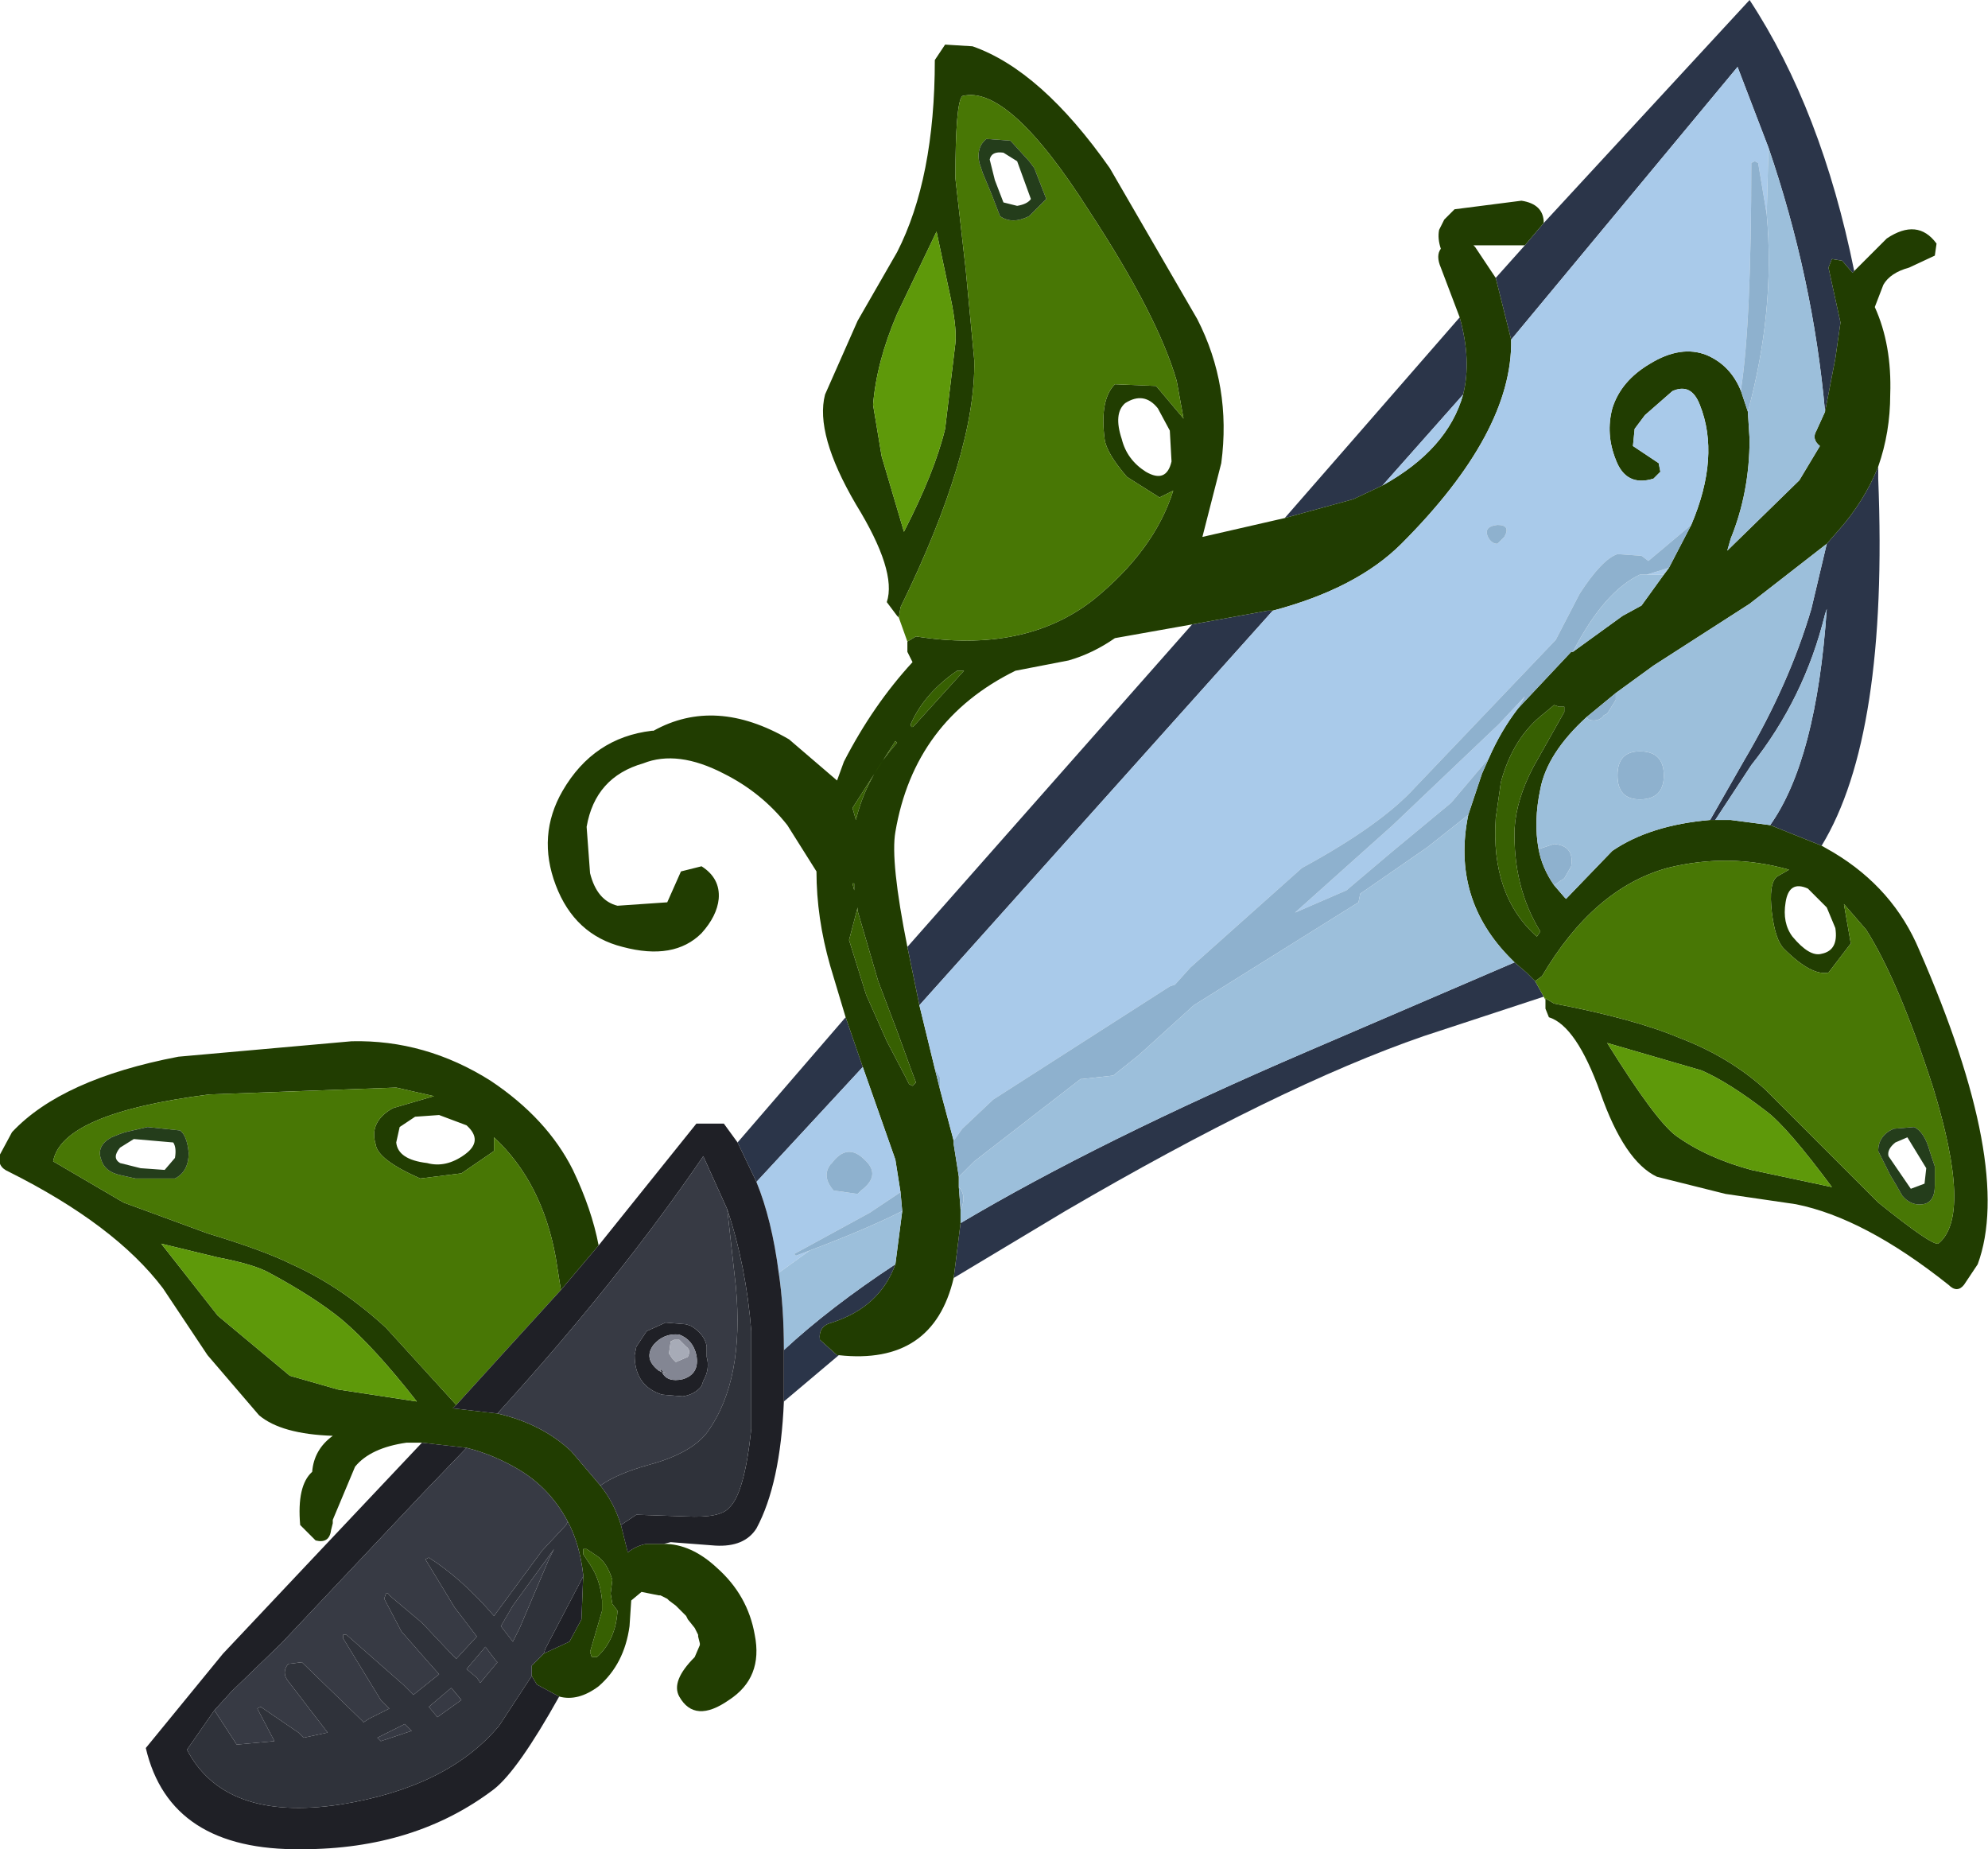 <?xml version="1.0" encoding="UTF-8" standalone="no"?>
<!-- Created with Inkscape (http://www.inkscape.org/) -->

<svg
   xmlns:dc="http://purl.org/dc/elements/1.1/"
   xmlns:cc="http://creativecommons.org/ns#"
   xmlns:rdf="http://www.w3.org/1999/02/22-rdf-syntax-ns#"
   xmlns:svg="http://www.w3.org/2000/svg"
   xmlns="http://www.w3.org/2000/svg"
   version="1.1"
   width="57.95"
   height="53.9"
   viewBox="-28.95 -26.95 57.95 53.9"
   id="svg2">
  <defs
     id="defs63" />
  <g
     id="shape_1"
     style="stroke-linecap:round;stroke-linejoin:round">
    <path
       d="m 16.05,-20.45 m 0,0 -0.55,0.65 -0.85,0.95 0.45,1.8 6.6,-7.95 0.9,2.35 q 1.3,3.8 1.65,7.7 l 0.3,-1.55 0.15,-1.05 -0.35,-1.6 0.1,-0.25 0.3,0.05 0.3,0.35 0.05,-0.05 q -0.95,-4.7 -3.05,-7.9 l -6,6.5 m -2.35,5 q 0.25,-1 -0.1,-2.25 l -3.05,3.5 -2.05,2.35 2,-0.55 0.85,-0.4 2.35,-2.65 M -3.8,4.15 -4.3,2.7 -7.45,6.35 -6.9,7.5 -3.8,4.15 m -0.9,7.45 q 1.4,-0.45 1.85,-1.7 -1.9,1.25 -3.25,2.5 l 0,0.9 0,0.6 1.6,-1.35 -0.05,0 -0.5,-0.45 Q -5.1,11.7 -4.7,11.6 M -0.95,8.7 -1.15,10.3 2.1,8.35 Q 8.35,4.7 12.55,3.25 L 16.05,2.1 15.8,1.65 15.6,1.45 15.55,1.4 15.2,1.1 9.15,3.7 q -6.05,2.6 -10.1,5 m -1.55,-8.05 0.35,1.7 10.3,-11.5 -0.15,0 -2.2,0.4 -8.3,9.4 m 25.15,-3.55 1.5,0.6 Q 26.1,-5.5 25.8,-13 l 0,-0.35 q -0.4,1 -1.15,1.85 l -0.35,0.4 -0.45,1.9 Q 23.2,-7 21.9,-4.8 l -1,1.75 0.15,0 1.05,-1.6 q 1.55,-1.95 2.15,-4.4 L 24.3,-9.2 q -0.3,4.4 -1.65,6.3"
       id="path5"
       style="fill:#2b3549;fill-opacity:1;stroke:none" />
    <path
       d="M 16.05,-20.45"
       id="path7"
       style="fill:none;stroke:none" />
    <path
       d="m 16.05,-20.45 m 0,0 q 0,-0.55 -0.65,-0.65 l -1.95,0.25 -0.3,0.3 -0.15,0.3 q -0.05,0.25 0.05,0.55 -0.15,0.2 0,0.55 l 0.55,1.45 q 0.35,1.25 0.1,2.25 -0.45,1.6 -2.35,2.65 l -0.85,0.4 -2,0.55 -2.4,0.55 0.55,-2.15 q 0.3,-2.25 -0.7,-4.2 l -2.55,-4.4 q -2,-2.85 -4,-3.55 l -0.8,-0.05 -0.3,0.45 q 0,3.45 -1.1,5.6 l -1.15,2 -0.95,2.15 q -0.3,1.15 0.9,3.2 1.2,1.95 0.9,2.85 l 0.3,0.4 0.05,0.05 0.05,-0.3 q 2.2,-4.5 2.15,-7.2 l -0.25,-2.65 -0.3,-2.65 q 0,-2.2 0.2,-2.4 1.35,-0.35 3.7,3.35 2,3.05 2.55,4.95 l 0.2,1.1 -0.8,-0.95 -1.2,-0.05 q -0.45,0.45 -0.3,1.6 0.05,0.4 0.65,1.1 l 0.95,0.6 0.4,-0.2 q -0.55,1.75 -2.35,3.2 -2,1.55 -5.15,1.05 l -0.25,0.15 0,0.3 0.15,0.3 q -1.15,1.25 -2,2.9 l -0.2,0.55 -1.4,-1.2 Q -8.1,-6.65 -9.9,-5.65 l -0.05,0 q -1.7,0.2 -2.6,1.75 -0.75,1.3 -0.2,2.75 0.55,1.45 1.95,1.8 1.5,0.4 2.3,-0.4 0.45,-0.5 0.5,-1 0.05,-0.6 -0.5,-0.95 l -0.6,0.15 -0.4,0.9 -1.45,0.1 q -0.6,-0.15 -0.8,-0.95 l -0.1,-1.35 q 0.25,-1.45 1.65,-1.85 1,-0.4 2.35,0.3 1.1,0.55 1.85,1.5 l 0.85,1.35 q 0,1.35 0.4,2.75 l 0.45,1.5 0.5,1.45 0.95,2.7 0.15,0.95 0.05,0.55 -0.2,1.55 q -0.45,1.25 -1.85,1.7 -0.4,0.1 -0.35,0.5 l 0.5,0.45 0.05,0 q 2.75,0.3 3.35,-2.25 l 0.2,-1.6 0,-0.4 L -1,7.65 -1,7.35 -1.15,6.4 -1.15,6.3 -1.55,4.8 -1.7,4.2 -2.15,2.35 -2.5,0.65 Q -3,-1.85 -2.85,-2.7 -2.3,-5.95 0.65,-7.4 L 2.2,-7.7 q 0.7,-0.2 1.35,-0.65 l 2.25,-0.4 2.2,-0.4 0.15,0 q 2.45,-0.65 3.75,-1.95 3.25,-3.25 3.2,-5.95 l -0.45,-1.8 -0.6,-0.9 -0.05,-0.05 0.1,0 1.3,0 0.1,0 0.55,-0.65 m 0.05,22.65 0,0.25 0.1,0.25 q 0.8,0.25 1.5,2.2 0.7,2 1.65,2.45 l 2,0.5 2.05,0.3 q 2,0.4 4.45,2.35 0.25,0.25 0.45,0 L 28.7,9.9 Q 29.75,7.05 27,0.75 26.25,-1.05 24.5,-2.1 l -0.35,-0.2 -1.5,-0.6 -1.15,-0.15 -0.45,0 -0.15,0 q -1.75,0.15 -2.85,0.9 l -1.35,1.4 -0.05,-0.05 -0.3,-0.35 Q 16,-1.65 15.9,-2.2 15.75,-3 15.95,-3.95 16.15,-5 17.3,-6.05 l 0.85,-0.7 1.1,-0.8 2.8,-1.8 2.25,-1.75 0.35,-0.4 q 0.75,-0.85 1.15,-1.85 0.35,-1 0.35,-2.1 Q 26.2,-16.9 25.7,-18 l 0.25,-0.65 q 0.2,-0.35 0.75,-0.5 l 0.75,-0.35 0.05,-0.35 Q 26.95,-20.6 26.05,-20 l -0.95,0.95 -0.05,0.05 -0.3,-0.35 -0.3,-0.05 -0.1,0.25 0.35,1.6 -0.15,1.05 -0.3,1.55 -0.25,0.55 q -0.15,0.25 0.1,0.45 l -0.6,1 -2.1,2.05 0.1,-0.35 q 0.55,-1.35 0.55,-2.9 l -0.05,-0.8 -0.2,-0.6 q -0.3,-0.75 -1,-1.05 -0.75,-0.3 -1.65,0.25 -0.85,0.5 -1.1,1.3 -0.2,0.75 0.1,1.5 0.3,0.8 1.1,0.55 l 0.2,-0.2 -0.05,-0.25 -0.75,-0.5 0.05,-0.5 0.3,-0.4 0.8,-0.7 q 0.55,-0.25 0.8,0.4 0.6,1.5 -0.25,3.5 l -0.65,1.25 -0.15,0.2 -0.65,0.9 -0.55,0.3 -1.45,1.05 -0.05,0 -1.55,1.65 q -0.5,0.65 -0.85,1.45 l -0.2,0.45 -0.4,1.2 q -0.5,2.45 1.25,4.2 l 0.1,0.1 0.35,0.3 0.05,0.05 0.2,0.2 L 16,1.5 q 1.5,-2.55 3.65,-3.15 1.8,-0.45 3.55,0.05 l -0.35,0.2 q -0.25,0.2 -0.15,1.05 0.1,0.8 0.35,1.05 0.8,0.8 1.3,0.7 L 25,0.55 24.8,-0.6 25.45,0.15 q 0.95,1.5 1.95,4.6 1.15,3.75 0.15,4.55 -0.2,0.05 -1.75,-1.2 L 24.15,6.45 22.5,4.8 Q 21.45,3.85 20,3.3 18.7,2.75 16.35,2.3 L 16.1,2.15 16.1,2.2 M 3.75,-14.15 q -0.25,-0.75 0.1,-1.05 0.55,-0.35 0.95,0.15 l 0.35,0.65 0.05,0.9 q -0.15,0.65 -0.75,0.3 -0.55,-0.35 -0.7,-0.95 m 12.75,7.8 0.15,0 0,0.15 -0.9,1.6 q -0.5,0.95 -0.55,1.8 -0.05,1.7 0.75,3 l -0.1,0.15 q -1.35,-1.2 -1.2,-3.45 l 0.15,-1.05 q 0.35,-1.3 1.25,-2 l 0.3,-0.25 0.15,0.05 m 7.8,5.85 0.25,0.6 q 0.1,0.65 -0.4,0.75 -0.35,0.1 -0.85,-0.5 -0.3,-0.4 -0.2,-1 0.1,-0.65 0.65,-0.4 L 24.3,-0.5 M -2.4,-5.85 q 0.4,-0.9 1.35,-1.55 l 0.2,0 -1.45,1.6 q -0.1,0.1 -0.1,-0.05 m -1.6,2.8 -0.1,-0.35 1.25,-1.95 0.05,0.05 q -0.9,1 -1.2,2.25 m -0.2,3.5 0.25,-0.95 0,0.1 0.6,2.05 0.55,1.45 0.4,1.1 0.15,0.4 -0.1,0.1 -0.1,-0.05 -0.1,-0.2 L -3.1,3.4 -3.7,2.05 -4.2,0.45 m 0.15,-1.65 0,0.2 -0.05,-0.2 0.05,0 m -8.55,11.85 1.1,-1.3 q -0.2,-1.05 -0.75,-2.2 -0.75,-1.5 -2.4,-2.6 -1.9,-1.2 -4.05,-1.15 l -5.05,0.45 q -3.4,0.65 -4.85,2.2 l -0.35,0.65 q -0.1,0.35 0.25,0.5 3.1,1.55 4.5,3.4 l 1.3,1.95 1.5,1.75 q 0.65,0.55 2.15,0.6 -0.55,0.4 -0.6,1.05 -0.45,0.4 -0.35,1.55 l 0.45,0.45 q 0.4,0.1 0.45,-0.3 l 0.05,-0.2 0,-0.1 0.65,-1.55 q 0.45,-0.55 1.5,-0.7 l 0.45,0 1.3,0.15 q 0.8,0.2 1.55,0.65 0.9,0.55 1.4,1.5 0.35,0.65 0.45,1.55 l 0,0.05 -0.05,1.25 -0.35,0.65 -0.65,0.3 -0.1,0.05 -0.35,0.35 0,0.3 0.15,0.25 0.65,0.35 q 0.55,0.15 1.15,-0.3 0.75,-0.65 0.9,-1.75 l 0.05,-0.75 0.3,-0.25 0.5,0.1 0.05,0 0.2,0.1 0.05,0.05 0.2,0.15 0.3,0.3 0.05,0.1 0.2,0.25 0.1,0.2 0,0.05 0.05,0.2 0,0.05 -0.15,0.35 q -0.7,0.7 -0.45,1.15 0.45,0.8 1.45,0.1 1,-0.65 0.75,-1.9 -0.2,-1.15 -1.1,-1.95 -0.75,-0.7 -1.55,-0.7 l -0.5,0 q -0.3,0.05 -0.55,0.25 l -0.2,-0.8 q -0.2,-0.65 -0.6,-1.15 l -0.85,-1 q -0.85,-0.8 -2.15,-1.1 l -1.3,-0.15 0.1,-0.1 -2.05,-2.25 Q -19,10.55 -20.45,9.9 -21.25,9.5 -22.9,9 L -25.35,8.1 -27.4,6.9 q 0.25,-1.4 4.55,-1.95 l 5.45,-0.2 1.1,0.25 -1.2,0.35 q -0.7,0.4 -0.5,1.05 0.05,0.45 1.3,1 l 1.2,-0.15 0.95,-0.65 0,-0.4 q 1.4,1.3 1.8,3.5 l 0.15,0.95 m -4.25,-5.05 0.7,-0.05 0.8,0.3 q 0.5,0.45 -0.05,0.85 -0.55,0.4 -1.1,0.25 -0.85,-0.1 -0.9,-0.6 l 0.1,-0.45 0.45,-0.3 m 5.1,13.05 -0.2,-0.3 0,-0.15 0.1,0 0.3,0.2 q 0.3,0.2 0.45,0.7 l -0.05,0.4 0.05,0.3 0.15,0.2 q -0.05,0.85 -0.6,1.35 l -0.15,0 -0.05,-0.15 0.35,-1.2 0,-0.3 q -0.05,-0.6 -0.35,-1.05 m 34.3,-13.2 q 0.6,0.45 1.9,2.2 L 22.1,7.15 q -1.3,-0.35 -2.2,-1 -0.6,-0.45 -2,-2.7 l 2.75,0.8 q 0.8,0.35 1.9,1.2 M -3.5,-15.15 q 0.1,-1.25 0.7,-2.65 l 1.15,-2.4 0.35,1.65 q 0.25,1.1 0.2,1.6 l -0.3,2.5 q -0.3,1.25 -1.2,3 l -0.65,-2.2 -0.25,-1.5 m -15.6,28.7 -1.4,-0.4 -2.1,-1.75 -1.65,-2.1 1.65,0.4 q 1.05,0.2 1.5,0.45 1.3,0.7 2.1,1.35 0.95,0.8 2.2,2.4 l -2.3,-0.35"
       id="path9"
       style="fill:#213d01;fill-opacity:1;stroke:none" />
    <path
       d="M 16.05,-20.45"
       id="path11"
       style="fill:none;stroke:none" />
    <path
       d="m 11.35,-12.8 m 0,0 q 1.9,-1.05 2.35,-2.65 l -2.35,2.65 M -2.85,6.85 -3.8,4.15 -6.9,7.5 q 0.45,1.1 0.65,2.65 L -5.35,9.5 -5.75,9.65 -5.8,9.6 -3.6,8.4 -2.7,7.8 -2.85,6.85 M -1.55,4.8 -1.15,6.3 -0.9,5.95 0,5.1 5.15,1.8 5.3,1.75 5.75,1.25 9,-1.65 Q 11.3,-2.9 12.3,-4 l 4.1,-4.3 0.7,-1.35 q 0.65,-1 1.1,-1.15 l 0.7,0.05 0.2,0.15 1.25,-1.05 q 0.85,-2 0.25,-3.5 -0.25,-0.65 -0.8,-0.4 l -0.8,0.7 -0.3,0.4 -0.05,0.5 0.75,0.5 0.05,0.25 -0.2,0.2 q -0.8,0.25 -1.1,-0.55 -0.3,-0.75 -0.1,-1.5 0.25,-0.8 1.1,-1.3 0.9,-0.55 1.65,-0.25 0.7,0.3 1,1.05 l 0,-0.05 q 0.3,-1.95 0.3,-6.6 l 0.1,-0.05 0.1,0.05 0.25,1.5 0.05,-1.95 -0.9,-2.35 -6.6,7.95 q 0.05,2.7 -3.2,5.95 -1.3,1.3 -3.75,1.95 l -10.3,11.5 0.45,1.85 0.15,0.25 0,0.35 m 21.1,-15 0.15,-0.2 -0.65,0.2 0.5,0 m -5.1,5.35 q 0.35,-0.8 0.85,-1.45 l 0.2,-0.35 -0.75,0.8 -3.1,2.95 -2.85,2.55 1.5,-0.65 1.3,-1.1 1.75,-1.45 1.1,-1.3 m 0,-6.4 q -0.2,-0.35 0.25,-0.4 0.4,0 0.2,0.35 l -0.2,0.2 q -0.15,0 -0.25,-0.15 m -19.1,19 Q -5,7.35 -4.75,7 L -4.7,6.95 q 0.45,-0.6 0.95,-0.1 0.5,0.45 -0.1,0.9 l -0.1,0.1 -0.7,-0.1"
       id="path13"
       style="fill:#a9caea;fill-opacity:1;stroke:none" />
    <path
       d="M 11.35,-12.8"
       id="path15"
       style="fill:none;stroke:none" />
    <path
       d="m -2.7,-9.25 m 0,0 -0.05,0.3 0.25,0.7 0.25,-0.15 q 3.15,0.5 5.15,-1.05 1.8,-1.45 2.35,-3.2 l -0.4,0.2 -0.95,-0.6 q -0.6,-0.7 -0.65,-1.1 -0.15,-1.15 0.3,-1.6 l 1.2,0.05 0.8,0.95 -0.2,-1.1 q -0.55,-1.9 -2.55,-4.95 -2.35,-3.7 -3.7,-3.35 -0.2,0.2 -0.2,2.4 l 0.3,2.65 0.25,2.65 q 0.05,2.7 -2.15,7.2 M 16,1.5 l -0.2,0.15 0.25,0.45 0.05,0.1 0,-0.05 0.25,0.15 q 2.35,0.45 3.65,1 1.45,0.55 2.5,1.5 l 1.65,1.65 1.65,1.65 q 1.55,1.25 1.75,1.2 1,-0.8 -0.15,-4.55 -1,-3.1 -1.95,-4.6 L 24.8,-0.6 25,0.55 24.35,1.4 Q 23.85,1.5 23.05,0.7 22.8,0.45 22.7,-0.35 22.6,-1.2 22.85,-1.4 L 23.2,-1.6 Q 21.45,-2.1 19.65,-1.65 17.5,-1.05 16,1.5 m -15.45,-24.3 0.5,0.55 0.15,0.2 0.35,0.9 -0.5,0.5 q -0.5,0.25 -0.85,0 l -0.25,-0.65 -0.25,-0.6 -0.1,-0.3 q -0.1,-0.45 0.2,-0.7 l 0.7,0.05 0.05,0.05 M 25.8,6.6 q 0,-0.45 0.45,-0.65 l 0.6,-0.05 q 0.3,0.15 0.45,0.7 l 0.15,0.45 0,0.55 q 0,0.5 -0.35,0.55 Q 26.75,8.2 26.5,7.9 L 26.3,7.55 26.15,7.3 25.8,6.6 m -39.95,5.75 1.55,-1.7 -0.15,-0.95 q -0.4,-2.2 -1.8,-3.5 l 0,0.4 -0.95,0.65 -1.2,0.15 q -1.25,-0.55 -1.3,-1 -0.2,-0.65 0.5,-1.05 l 1.2,-0.35 -1.1,-0.25 -5.45,0.2 q -4.3,0.55 -4.55,1.95 l 2.05,1.2 2.45,0.9 q 1.65,0.5 2.45,0.9 1.45,0.65 2.75,1.85 l 2.05,2.25 1.5,-1.65 M -25.3,6.05 -24.65,5.9 -23.7,6 q 0.2,0.15 0.25,0.65 0,0.55 -0.4,0.75 l -0.85,0 -0.3,0 -0.45,-0.1 Q -25.9,7.2 -26,6.85 -26.15,6.45 -25.7,6.2 l 0.25,-0.1 0.15,-0.05"
       id="path17"
       style="fill:#487705;fill-opacity:1;stroke:none" />
    <path
       d="M -2.7,-9.25"
       id="path19"
       style="fill:none;stroke:none" />
    <path
       d="m -2.65,8.35 m 0,0 -0.05,-0.55 -0.9,0.6 -2.2,1.2 0.05,0.05 0.4,-0.15 q 1.6,-0.6 2.7,-1.15 M -1,7.65 -0.95,8.3 -0.9,8.2 Q -0.8,7.85 -1,7.65 M -1.15,6.4 -1,7.35 -0.55,6.9 2.55,4.5 2.6,4.5 3.5,4.4 4.25,3.8 l 1.6,-1.45 4.8,-3 0.05,-0.25 1.95,-1.35 1.2,-0.95 0.4,-1.2 0.2,-0.45 -1.1,1.3 -1.75,1.45 -1.3,1.1 -1.5,0.65 2.85,-2.55 3.1,-2.95 0.75,-0.8 -0.2,0.35 1.55,-1.65 0.05,0 q 0.9,-1.75 1.95,-2.25 l 0.2,0 0.65,-0.2 0.65,-1.25 -1.25,1.05 -0.2,-0.15 -0.7,-0.05 q -0.45,0.15 -1.1,1.15 L 16.4,-8.3 12.3,-4 q -1,1.1 -3.3,2.35 L 5.75,1.25 5.3,1.75 5.15,1.8 0,5.1 -0.9,5.95 -1.15,6.3 l 0,0.1 M -1.7,4.2 -1.55,4.8 -1.55,4.45 -1.7,4.2 m 17.6,-6.4 q 0.1,0.55 0.45,1.05 l 0.3,-0.2 0.2,-0.35 q 0.1,-0.6 -0.5,-0.65 L 15.9,-2.2 m 2.25,-4.55 -0.85,0.7 q 0.05,0.1 0.2,0.1 0.2,0 0.3,-0.15 l 0.1,-0.05 0.25,-0.4 0,-0.05 0,-0.15 m 3.65,-8.8 0.2,0.6 q 0.8,-2.95 0.55,-5.75 l -0.25,-1.5 -0.1,-0.05 -0.1,0.05 q 0,4.65 -0.3,6.6 l 0,0.05 m -7.1,3.9 q -0.45,0.05 -0.25,0.4 0.1,0.15 0.25,0.15 l 0.2,-0.2 q 0.2,-0.35 -0.2,-0.35 m 4.15,8 q 0.7,0 0.7,-0.7 0,-0.7 -0.7,-0.7 -0.65,0 -0.65,0.7 0,0.7 0.65,0.7 M -4.75,7 Q -5,7.35 -4.65,7.75 l 0.7,0.1 0.1,-0.1 q 0.6,-0.45 0.1,-0.9 -0.5,-0.5 -0.95,0.1 L -4.75,7"
       id="path21"
       style="fill:#8eb1ce;fill-opacity:1;stroke:none" />
    <path
       d="M -2.65,8.35"
       id="path23"
       style="fill:none;stroke:none" />
    <path
       d="m -2.85,9.9 m 0,0 0.2,-1.55 q -1.1,0.55 -2.7,1.15 l -0.9,0.65 q 0.15,1 0.15,2.25 1.35,-1.25 3.25,-2.5 m 1.9,-1.6 0,0.4 Q 3.1,6.3 9.15,3.7 L 15.2,1.1 15.1,1 q -1.75,-1.75 -1.25,-4.2 l -1.2,0.95 -1.95,1.35 -0.05,0.25 -4.8,3 L 4.25,3.8 3.5,4.4 2.6,4.5 2.55,4.5 -0.55,6.9 -1,7.35 l 0,0.3 q 0.2,0.2 0.1,0.55 l -0.05,0.1 m 19.85,-17.6 0.65,-0.9 -0.5,0 -0.2,0 Q 17.8,-9.7 16.9,-7.95 L 18.35,-9 18.9,-9.3 m 2.6,6.25 1.15,0.15 Q 24,-4.8 24.3,-9.2 l -0.05,0.15 q -0.6,2.45 -2.15,4.4 l -1.05,1.6 0.45,0 m -3.45,0.9 q 1.1,-0.75 2.85,-0.9 l 1,-1.75 q 1.3,-2.2 1.95,-4.4 l 0.45,-1.9 -2.25,1.75 -2.8,1.8 -1.1,0.8 0,0.15 0,0.05 -0.25,0.4 -0.1,0.05 q -0.1,0.15 -0.3,0.15 -0.15,0 -0.2,-0.1 -1.15,1.05 -1.35,2.1 -0.2,0.95 -0.05,1.75 l 0.45,-0.15 q 0.6,0.05 0.5,0.65 l -0.2,0.35 -0.3,0.2 0.3,0.35 0.05,0.05 1.35,-1.4 M 24,-14.4 l 0.25,-0.55 q -0.35,-3.9 -1.65,-7.7 l -0.05,1.95 q 0.25,2.8 -0.55,5.75 l 0.05,0.8 q 0,1.55 -0.55,2.9 l -0.1,0.35 2.1,-2.05 0.6,-1 q -0.25,-0.2 -0.1,-0.45 m -4.45,10.05 q 0,0.7 -0.7,0.7 -0.65,0 -0.65,-0.7 0,-0.7 0.65,-0.7 0.7,0 0.7,0.7"
       id="path25"
       style="fill:#9cbfdb;fill-opacity:1;stroke:none" />
    <path
       d="M -2.85,9.9"
       id="path27"
       style="fill:none;stroke:none" />
    <path
       d="m 0.7,-22.25 m 0,0 0.4,1.1 Q 1,-21 0.7,-20.95 l -0.4,-0.1 -0.25,-0.65 -0.15,-0.6 q 0.05,-0.25 0.4,-0.2 l 0.4,0.25 M 27.15,7.55 26.75,7.7 26.1,6.75 q -0.05,-0.2 0.2,-0.4 L 26.65,6.2 27.2,7.1 27.15,7.55 m -52.6,-1.05 0.4,-0.25 1.15,0.1 q 0.1,0.15 0.05,0.45 l -0.3,0.35 -0.7,-0.05 -0.6,-0.15 q -0.25,-0.15 0,-0.45 M 1.05,-22.25 0.55,-22.8 0.5,-22.85 -0.2,-22.9 q -0.3,0.25 -0.2,0.7 l 0.1,0.3 0.25,0.6 0.25,0.65 q 0.35,0.25 0.85,0 l 0.5,-0.5 -0.35,-0.9 -0.15,-0.2 m 25.2,28.2 Q 25.8,6.15 25.8,6.6 l 0.35,0.7 0.15,0.25 0.2,0.35 q 0.25,0.3 0.6,0.25 0.35,-0.05 0.35,-0.55 l 0,-0.55 L 27.3,6.6 Q 27.15,6.05 26.85,5.9 l -0.6,0.05 M -24.65,5.9 -25.3,6.05 -25.45,6.1 -25.7,6.2 q -0.45,0.25 -0.3,0.65 0.1,0.35 0.55,0.45 l 0.45,0.1 0.3,0 0.85,0 q 0.4,-0.2 0.4,-0.75 Q -23.5,6.15 -23.7,6 l -0.95,-0.1"
       id="path29"
       style="fill:#243d1b;fill-opacity:1;stroke:none" />
    <path
       d="M 0.7,-22.25"
       id="path31"
       style="fill:none;stroke:none" />
    <path
       d="m 24.45,7.65 m 0,0 Q 23.15,5.9 22.55,5.45 21.45,4.6 20.65,4.25 L 17.9,3.45 q 1.4,2.25 2,2.7 0.9,0.65 2.2,1 l 2.35,0.5 M -2.8,-17.8 q -0.6,1.4 -0.7,2.65 l 0.25,1.5 0.65,2.2 q 0.9,-1.75 1.2,-3 l 0.3,-2.5 q 0.05,-0.5 -0.2,-1.6 l -0.35,-1.65 -1.15,2.4 m -17.7,30.95 1.4,0.4 2.3,0.35 q -1.25,-1.6 -2.2,-2.4 -0.8,-0.65 -2.1,-1.35 -0.45,-0.25 -1.5,-0.45 l -1.65,-0.4 1.65,2.1 2.1,1.75"
       id="path33"
       style="fill:#5e990a;fill-opacity:1;stroke:none" />
    <path
       d="M 24.45,7.65"
       id="path35"
       style="fill:none;stroke:none" />
    <path
       d="m -7.45,6.35 m 0,0 -0.4,-0.55 -0.8,0 -2.85,3.55 -1.1,1.3 -1.55,1.7 -1.5,1.65 -0.1,0.1 1.3,0.15 q 3.55,-3.9 6,-7.5 l 0.7,1.55 q 0.55,1.65 0.7,3.55 l 0,2.85 q -0.2,1.9 -0.65,2.3 -0.25,0.3 -1.25,0.25 l -1.45,-0.05 -0.45,0.3 0.2,0.8 q 0.25,-0.2 0.55,-0.25 l 0.5,0 0.2,-0.05 1.3,0.1 q 0.85,0.05 1.2,-0.5 0.7,-1.3 0.8,-3.7 l 0,-0.6 0,-0.9 q 0,-1.25 -0.15,-2.25 Q -6.45,8.6 -6.9,7.5 L -7.45,6.35 M -9.75,13 q -0.45,-0.35 -0.15,-0.75 0.3,-0.35 0.75,-0.3 0.4,0.15 0.5,0.6 0.1,0.55 -0.4,0.7 -0.45,0.1 -0.6,-0.2 L -9.75,13 m 0.05,0 0.05,0.05 0.05,0 -0.1,-0.1 0,0.05 m 0.15,0.05 -0.05,0 0.1,0.05 -0.05,-0.05 m -5.8,2.2 -1.3,-0.15 -3.35,3.55 -2.45,2.6 -2.25,2.75 q 0.7,3 4.55,2.95 3.3,0 5.6,-1.75 0.7,-0.55 1.9,-2.7 l -0.65,-0.35 -0.15,-0.25 -0.95,1.45 q -1.5,1.8 -4.65,2.3 -3.35,0.5 -4.45,-1.6 l 0.8,-1.15 0.5,-0.55 1.45,-1.4 4.15,-4.4 1.25,-1.3 m 3.35,5 0.05,-1.25 -1.1,2.1 -0.05,0.15 0.1,-0.05 0.65,-0.3 0.35,-0.65 m 2.45,-8.65 -0.55,0.25 -0.3,0.45 -0.05,0.25 q 0,0.9 0.8,1.15 l 0.6,0.05 q 0.35,-0.05 0.55,-0.3 l 0.05,-0.15 q 0.2,-0.35 0.1,-0.7 l 0,-0.05 0,-0.25 Q -8.4,11.95 -8.8,11.7 l -0.15,-0.05 -0.6,-0.05"
       id="path37"
       style="fill:#1f2026;fill-opacity:1;stroke:none" />
    <path
       d="M -7.45,6.35"
       id="path39"
       style="fill:none;stroke:none" />
    <path
       d="m -8.45,6.75 m 0,0 q -2.45,3.6 -6,7.5 1.3,0.3 2.15,1.1 l 0.85,1 q 0.5,-0.35 1.4,-0.6 1.3,-0.35 1.75,-1 1.05,-1.5 0.8,-4.2 L -7.75,8.3 -8.45,6.75 m -1.65,5.1 0.55,-0.25 0.6,0.05 0.15,0.05 q 0.4,0.25 0.45,0.6 l 0,0.25 0,0.05 q 0.1,0.35 -0.1,0.7 l -0.05,0.15 q -0.2,0.25 -0.55,0.3 l -0.6,-0.05 q -0.8,-0.25 -0.8,-1.15 l 0.05,-0.25 0.3,-0.45 m -3.7,4.05 q -0.75,-0.45 -1.55,-0.65 l -1.25,1.3 -4.15,4.4 -1.45,1.4 -0.5,0.55 0.65,1 1.1,-0.1 -0.5,-0.95 0.1,-0.05 1.1,0.75 0.15,0.15 0.7,-0.15 -1.15,-1.5 q -0.2,-0.25 0,-0.5 l 0.4,-0.05 1.7,1.65 0.1,0.1 0.15,-0.1 0.6,-0.3 -0.25,-0.25 -1.1,-1.8 0,-0.1 0.1,0 1.65,1.45 0.3,0.3 0.75,-0.6 -0.4,-0.45 -0.7,-0.8 -0.5,-0.95 0.05,-0.15 q 0.05,-0.05 0.1,0.05 l 0.95,0.8 0.85,0.9 0.15,0.15 0.6,-0.65 -0.65,-0.85 -0.85,-1.4 0.1,-0.05 q 0.95,0.6 1.9,1.7 l 1.4,-1.9 0.7,-0.75 0.05,-0.1 q -0.5,-0.95 -1.4,-1.5 m 0,4.6 0.85,-2 0.15,-0.3 -1.2,1.65 -0.35,0.6 0.35,0.45 0.2,-0.4 m -3.35,2.8 -0.8,0.4 0.1,0.1 0.9,-0.3 -0.2,-0.2 m -1.75,0.8 0,-0.05 0,0.05 m 3.1,-1.85 -0.65,0.55 0.25,0.3 0.7,-0.5 -0.25,-0.3 -0.05,-0.05 m 1.35,-0.75 -0.05,-0.05 -0.3,-0.4 -0.55,0.65 0.3,0.25 0.1,0.15 0.5,-0.6"
       id="path41"
       style="fill:#373a44;fill-opacity:1;stroke:none" />
    <path
       d="M -8.45,6.75"
       id="path43"
       style="fill:none;stroke:none" />
    <path
       d="m -7.05,11.85 m 0,0 Q -7.2,9.95 -7.75,8.3 l 0.25,2.25 q 0.25,2.7 -0.8,4.2 -0.45,0.65 -1.75,1 -0.9,0.25 -1.4,0.6 0.4,0.5 0.6,1.15 l 0.45,-0.3 1.45,0.05 q 1,0.05 1.25,-0.25 0.45,-0.4 0.65,-2.3 l 0,-2.85 m -4.9,7.1 q -0.1,-0.9 -0.45,-1.55 l -0.05,0.1 -0.7,0.75 -1.4,1.9 q -0.95,-1.1 -1.9,-1.7 l -0.1,0.05 0.85,1.4 0.65,0.85 -0.6,0.65 -0.15,-0.15 -0.85,-0.9 -0.95,-0.8 q -0.05,-0.1 -0.1,-0.05 l -0.05,0.15 0.5,0.95 0.7,0.8 0.4,0.45 -0.75,0.6 -0.3,-0.3 -1.65,-1.45 -0.1,0 0,0.1 1.1,1.8 0.25,0.25 -0.6,0.3 -0.15,0.1 -0.1,-0.1 -1.7,-1.65 -0.4,0.05 q -0.2,0.25 0,0.5 l 1.15,1.5 -0.7,0.15 -0.15,-0.15 -1.1,-0.75 -0.1,0.05 0.5,0.95 -1.1,0.1 -0.65,-1 -0.8,1.15 q 1.1,2.1 4.45,1.6 3.15,-0.5 4.65,-2.3 l 0.95,-1.45 0,-0.3 0.35,-0.35 0.05,-0.15 1.1,-2.1 0,-0.05 m -1,-0.45 -0.85,2 -0.2,0.4 -0.35,-0.45 0.35,-0.6 1.2,-1.65 -0.15,0.3 m -5,5.2 0.8,-0.4 0.2,0.2 -0.9,0.3 -0.1,-0.1 m -0.95,0.35 0,0.05 0,-0.05 m 2.45,-1.25 0.65,-0.55 0.05,0.05 0.25,0.3 -0.7,0.5 -0.25,-0.3 m 1.95,-1.35 0.05,0.05 -0.5,0.6 -0.1,-0.15 -0.3,-0.25 0.55,-0.65 0.3,0.4"
       id="path45"
       style="fill:#2f323a;fill-opacity:1;stroke:none" />
    <path
       d="M -7.05,11.85"
       id="path47"
       style="fill:none;stroke:none" />
    <path
       d="m -9.4,12.15 m 0,0 0.1,-0.05 0.15,0 0.1,0.1 0.1,0.1 q 0.15,0.1 0.05,0.3 l -0.35,0.15 -0.25,-0.25 0.15,0.15 -0.1,-0.15 0.05,-0.35 m -0.5,0.1 q -0.3,0.4 0.15,0.75 l 0.1,0.05 -0.05,-0.05 0,-0.05 0.1,0.1 0.05,0 0.05,0.05 -0.1,-0.05 -0.05,0 q 0.15,0.3 0.6,0.2 0.5,-0.15 0.4,-0.7 -0.1,-0.45 -0.5,-0.6 -0.45,-0.05 -0.75,0.3"
       id="path49"
       style="fill:#838693;fill-opacity:1;stroke:none" />
    <path
       d="M -9.4,12.15"
       id="path51"
       style="fill:none;stroke:none" />
    <path
       d="m 16.65,-6.35 m 0,0 -0.15,0 -0.15,-0.05 -0.3,0.25 q -0.9,0.7 -1.25,2 l -0.15,1.05 q -0.15,2.25 1.2,3.45 l 0.1,-0.15 q -0.8,-1.3 -0.75,-3 0.05,-0.85 0.55,-1.8 l 0.9,-1.6 0,-0.15 M -1.05,-7.4 q -0.95,0.65 -1.35,1.55 0,0.15 0.1,0.05 l 1.45,-1.6 -0.2,0 m -3.05,4 0.1,0.35 Q -3.7,-4.3 -2.8,-5.3 L -2.85,-5.35 -4.1,-3.4 m 0.15,2.9 -0.25,0.95 0.5,1.6 0.6,1.35 0.55,1.05 0.1,0.2 0.1,0.05 0.1,-0.1 -0.15,-0.4 -0.4,-1.1 -0.55,-1.45 -0.6,-2.05 0,-0.1 m -0.1,-0.5 0,-0.2 -0.05,0 0.05,0.2 m -7.9,19.35 0.2,0.3 q 0.3,0.45 0.35,1.05 l 0,0.3 -0.35,1.2 0.05,0.15 0.15,0 q 0.55,-0.5 0.6,-1.35 l -0.15,-0.2 -0.05,-0.3 0.05,-0.4 q -0.15,-0.5 -0.45,-0.7 l -0.3,-0.2 -0.1,0 0,0.15"
       id="path53"
       style="fill:#376002;fill-opacity:1;stroke:none" />
    <path
       d="M 16.65,-6.35"
       id="path55"
       style="fill:none;stroke:none" />
    <path
       d="m -9.3,12.1 m 0,0 -0.1,0.05 -0.05,0.35 0.1,0.15 -0.15,-0.15 0.25,0.25 0.35,-0.15 q 0.1,-0.2 -0.05,-0.3 l -0.1,-0.1 -0.1,-0.1 -0.15,0"
       id="path57"
       style="fill:#a7abb7;fill-opacity:1;stroke:none" />
    <path
       d="M -9.3,12.1"
       id="path59"
       style="fill:none;stroke:none" />
  </g>
</svg>
